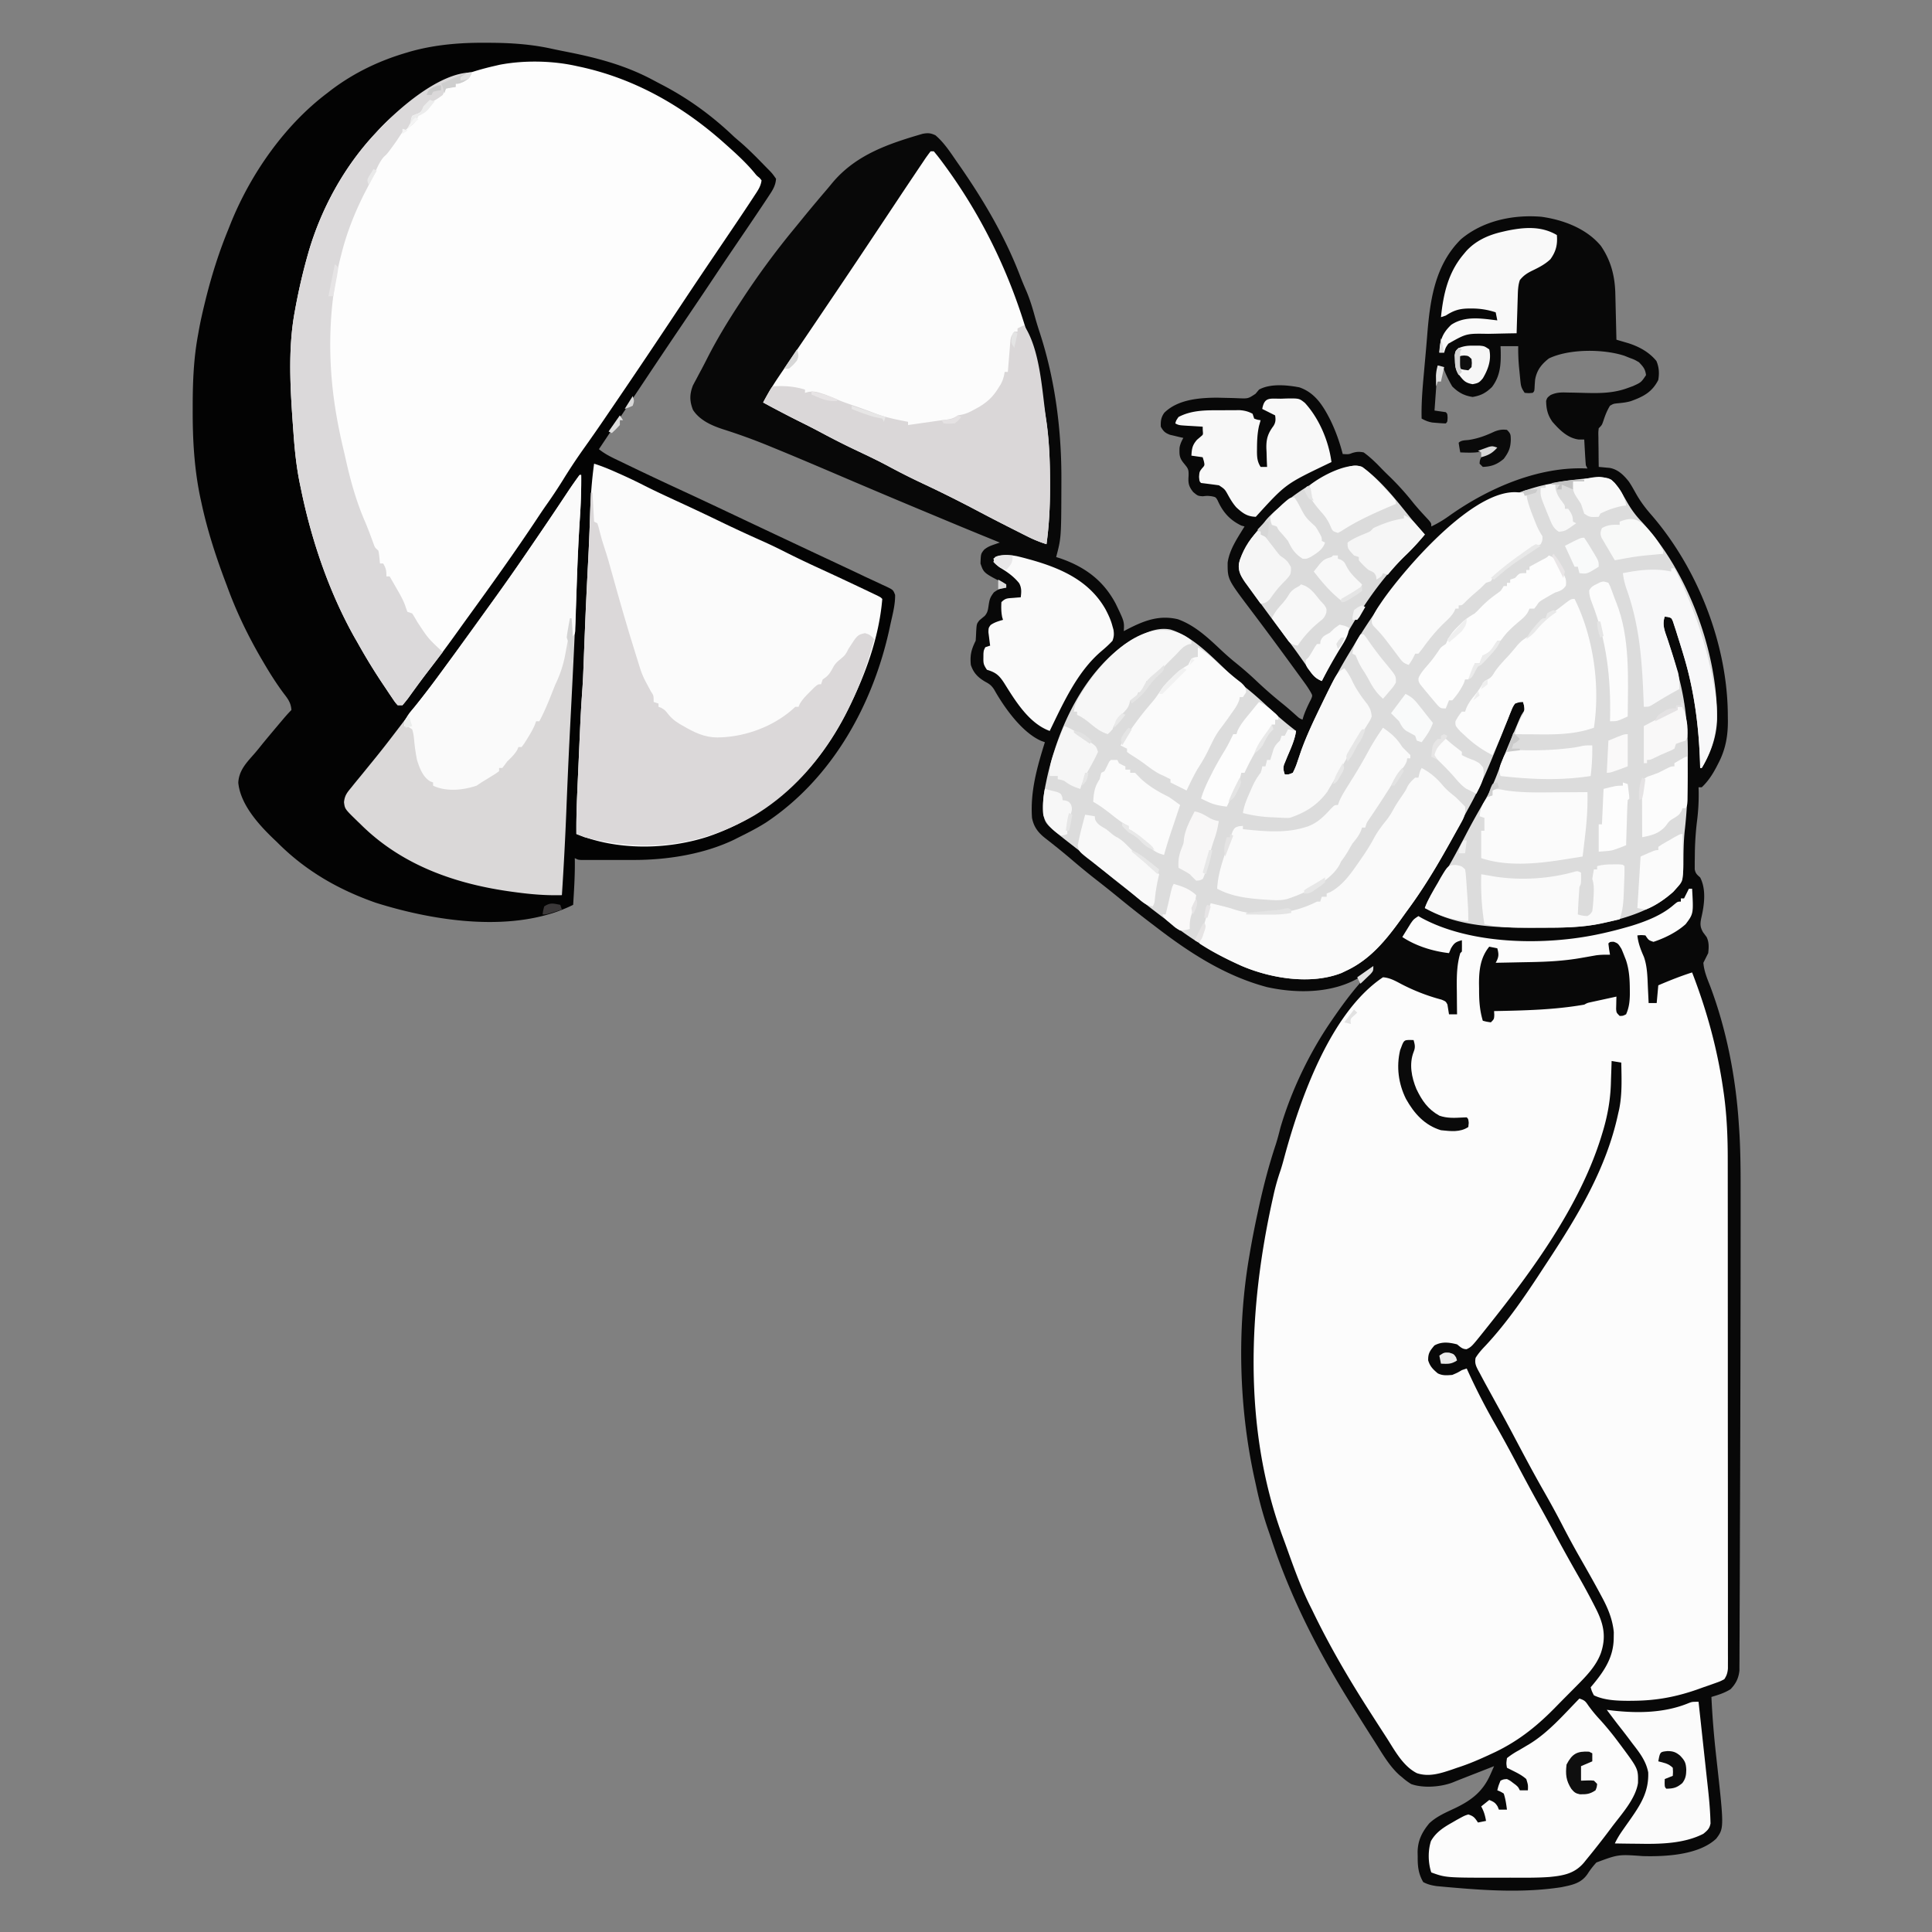 <svg xmlns="http://www.w3.org/2000/svg" width="200" height="200" fill="none"><rect width="100%" height="100%" fill="#808080" stroke="none"/><g clip-path="url(#a)"><path fill="#080808" d="M95.532 13.845c.546-.09.796-.077 1.301.155.88.744 1.518 1.726 2.167 2.667l.296.424c2.507 3.603 4.759 7.412 6.326 11.524.202.528.423 1.044.649 1.562.371.887.639 1.784.891 2.711.145.518.304 1.028.472 1.54 1.618 4.958 2.271 10.184 2.241 15.385l-.001.46c-.015 5.402-.015 5.402-.541 7.394l.43.134c2.55.888 4.457 2.279 5.737 4.699.892 1.85.892 1.85.833 2.833l.397-.207c1.711-.877 3.262-1.483 5.205-1.023 1.743.627 3.1 1.898 4.426 3.148a27.456 27.456 0 0 0 1.712 1.489 35.079 35.079 0 0 1 2.093 1.843c.837.788 1.69 1.53 2.587 2.25.51.412.999.844 1.487 1.282.257.233.257.233.593.385l.125-.406c.213-.608.48-1.163.774-1.736.141-.356.141-.356-.033-.675a10.211 10.211 0 0 0-.624-.96l-.256-.354-.278-.38-.291-.4-.917-1.256-.29-.396a402.104 402.104 0 0 0-3.67-4.933c-2.294-3.043-2.294-3.043-2.288-4.758.194-1.38 1.037-2.575 1.748-3.746-.11-.03-.22-.062-.333-.094-1.19-.57-1.924-1.405-2.45-2.603-.199-.342-.199-.342-.626-.432-.437-.05-.437-.05-.924.004-.5-.042-.5-.042-.969-.427-.479-.589-.545-.939-.49-1.667.013-.657-.009-.743-.458-1.281-.501-.602-.501-.889-.478-1.642.067-.392.2-.68.395-1.025l-.384-.086-.502-.122-.498-.117c-.515-.2-.686-.36-.95-.841-.021-.575.022-.965.364-1.441 1.401-1.377 3.603-1.549 5.47-1.56l.896.022.474.01c.31.007.621.018.931.033.914.03.914.03 1.667-.463l.365-.435c1.154-.646 2.905-.478 4.176-.236 1.625.555 2.455 1.9 3.199 3.361.562 1.147.97 2.305 1.292 3.542.617.035.617.035.984-.107.45-.135.717-.152 1.182-.06.706.507 1.298 1.098 1.898 1.723.25.257.504.507.763.755a28.063 28.063 0 0 1 2.47 2.736c.506.62 1.048 1.203 1.594 1.787.275.333.275.333.275.666.716-.337 1.34-.724 1.98-1.188 4.011-2.822 9.198-5.067 14.187-4.812l-.167-.333a43.803 43.803 0 0 1-.093-1.355l-.022-.38c-.018-.31-.035-.621-.051-.932h-.563c-1.153-.145-1.989-.988-2.728-1.832-.498-.703-.638-1.316-.653-2.171.11-.33.11-.33.456-.599.598-.283 1.098-.286 1.744-.263l.365.006c.511.008 1.021.022 1.532.036 1.518.037 2.9.024 4.347-.51l.538-.196c.852-.386.852-.386 1.358-1.138-.081-.64-.289-.866-.73-1.333-.464-.27-.464-.27-.979-.458l-.509-.206c-2.189-.724-5.737-.736-7.834.268-.767.595-1.25 1.211-1.426 2.18a16.23 16.23 0 0 0-.061.882c-.024.334-.024.334-.191.5-.406.042-.406.042-.833 0-.326-.488-.383-.646-.439-1.2l-.042-.412-.04-.429-.043-.421a19.965 19.965 0 0 1-.103-2.37h-1.833l.018.42c.034 1.423-.02 2.643-.903 3.809-.63.614-1.133.883-2 1.03-.887-.134-1.478-.46-2.115-1.093a12.586 12.586 0 0 1-.785-1.581c-.181-.472-.181-.472-.715-.586L148.5 42.5l1.166.167c.167.166.167.166.188.583-.021.417-.021.417-.188.583-.295-.006-.59-.026-.885-.052l-.488-.04c-.446-.072-.732-.198-1.127-.408-.041-1.555.089-3.088.23-4.635l.069-.782.105-1.167c.066-.73.128-1.46.186-2.191.29-3.579.817-7.163 3.492-9.8 2.279-1.914 5.386-2.56 8.309-2.319 2.27.312 4.672 1.216 6.162 3.009 1.054 1.534 1.461 3.15 1.5 4.982l.011.412c.011.43.02.862.03 1.294l.022.88.051 2.15.339.099.45.132.443.129c1.132.367 2.136.912 2.904 1.839.282.667.311 1.254.197 1.968-.645 1.267-1.56 1.733-2.847 2.194-.47.135-.896.18-1.382.223-.414.047-.414.047-.771.25-.306.501-.494.984-.677 1.542-.156.458-.156.458-.489.791-.047.421-.047.421-.033.908l.003.544.009.57.005.573c.003.468.009.937.016 1.405.102.01.204.018.309.027l.407.04.403.036c.867.146 1.462.739 1.993 1.407.275.403.505.824.742 1.25.449.792.946 1.465 1.542 2.147 4.853 5.577 7.963 13.492 7.968 20.906l.007.47c.003 1.609-.247 2.986-.996 4.415l-.178.348c-.424.804-.868 1.49-1.531 2.121h-.333l.012.368a21.578 21.578 0 0 1-.179 3.205 31.088 31.088 0 0 0-.218 3.583l-.009.482v.45l-.001.4c.077.431.238.56.562.845.642 1.246.432 2.835.125 4.157-.135.628-.146.958.177 1.52l.364.49c.266.531.233 1.089.167 1.667l-.5 1c.069.862.385 1.61.698 2.406 1.695 4.489 2.661 9.474 2.969 14.26l.041.589c.145 2.214.15 4.423.148 6.64v1.279c.001 1.288 0 2.576-.001 3.864l-.001 1.472c-.003 3.734-.01 7.467-.018 11.2l-.006 2.462c-.009 4.09-.02 8.18-.036 12.27l-.005 1.063-.002.531c-.005 1.237-.008 2.475-.011 3.712-.004 1.519-.01 3.038-.017 4.557-.004.784-.007 1.567-.008 2.351a392.15 392.15 0 0 1-.01 2.168l-.002.788c.001.358-.002.715-.006 1.072l-.002.604c-.093.79-.366 1.341-.918 1.91-.628.395-1.272.593-1.98.802.095 2.076.269 4.133.5 6.198.819 7.368.819 7.368 0 8.468-1.79 1.696-5.236 1.873-7.592 1.81-2.542-.183-2.542-.183-4.814.66a8.446 8.446 0 0 0-.91 1.178c-.671.995-1.616 1.153-2.736 1.384-3.565.545-7.191.376-10.77.073l-.388-.032c-.366-.031-.731-.064-1.096-.097l-.638-.059c-.522-.078-.922-.171-1.389-.417-.512-.879-.582-1.653-.573-2.656a54.92 54.92 0 0 0-.01-.384c.001-1.219.436-2.114 1.208-3.043.779-.74 1.768-1.14 2.727-1.599 1.674-.807 2.833-1.721 3.593-3.441l.222-.498.166-.379-1.864.73a111.678 111.678 0 0 0-1.049.41l-.473.185c-.298.117-.595.236-.89.358-1.23.475-3.061.614-4.296.172a5.993 5.993 0 0 1-.928-.688l-.28-.227c-1.068-.955-1.79-2.242-2.553-3.44l-.227-.354c-.5-.781-.995-1.566-1.486-2.353l-.604-.964c-3.459-5.521-6.362-11.128-8.406-17.329-.103-.31-.21-.618-.318-.927a37.192 37.192 0 0 1-1.211-4.363c-.054-.252-.11-.505-.166-.757-1.671-7.481-1.889-15.734-.582-23.286l.097-.573c.218-1.259.468-2.511.736-3.76l.119-.556c.485-2.248 1.054-4.44 1.778-6.622.184-.572.334-1.153.48-1.736 1.128-3.849 3.015-7.781 5.29-11.086l.187-.273c1.246-1.801 2.547-3.554 4.146-5.061-.437.209-.823.44-1.218.719-2.822 1.797-6.623 1.831-9.79 1.131-4.38-1.164-8.109-3.606-11.658-6.35l-.51-.386a119.333 119.333 0 0 1-3.32-2.632 122.446 122.446 0 0 0-2.201-1.752 71.768 71.768 0 0 1-2.531-2.075 63.88 63.88 0 0 0-1.678-1.384l-.401-.32a85.004 85.004 0 0 0-.666-.522c-.741-.586-1.177-1.167-1.36-2.095-.192-2.732.527-5.26 1.333-7.834l-.376-.134c-2.004-.872-3.846-3.479-4.876-5.316-.269-.416-.473-.568-.904-.8-.759-.443-1.227-.9-1.51-1.75-.1-1.005.048-1.597.5-2.5.025-.305.041-.61.052-.916.052-.837.052-.837.335-1.199.179-.152.361-.303.544-.452.315-.355.343-.644.413-1.11.093-.618.149-.813.541-1.333.451-.325.733-.443 1.281-.49V60.5l-.285-.137c-2.048-1.054-2.048-1.054-2.381-2.03.034-1.002.034-1.002.382-1.434.318-.26.595-.38.982-.514l.362-.127.274-.091-.305-.125-1.404-.573-.479-.196a499.38 499.38 0 0 1-3.479-1.44l-.703-.293-2.516-1.05-.466-.195c-2.342-.98-4.679-1.97-7.013-2.967-2.401-1.025-4.802-2.05-7.219-3.036l-.323-.133a60.53 60.53 0 0 0-4.704-1.708c-1.187-.385-2.447-.93-3.15-2.014-.367-.926-.36-1.626-.006-2.54.107-.206.217-.412.33-.616l.18-.343c.129-.244.258-.486.39-.728.201-.379.396-.76.59-1.142.982-1.93 2.09-3.757 3.277-5.568l.254-.39a82.766 82.766 0 0 1 5.5-7.478c.34-.414.678-.83 1.017-1.247.773-.943 1.558-1.877 2.352-2.804.187-.22.37-.443.553-.666 2.449-2.916 5.828-4.042 9.356-5.07Z"/><path fill="#030303" d="m50.281 4.427.44.002c2.196.01 4.303.152 6.453.63.553.121 1.11.23 1.666.34 3.124.623 6.007 1.402 8.818 2.917.355.19.712.377 1.07.564 2.698 1.428 5.068 3.181 7.272 5.287.22.192.443.383.667.572.857.745 1.653 1.552 2.443 2.365.192.197.386.393.58.588.279.297.279.297.643.808-.04.752-.4 1.26-.808 1.876l-.2.304c-.218.33-.438.659-.658.987l-.227.338a454.23 454.23 0 0 1-1.68 2.485l-.978 1.442-.244.36a283.42 283.42 0 0 0-1.507 2.245c-1.19 1.79-2.396 3.569-3.599 5.35a898.296 898.296 0 0 0-3.56 5.304l-1.135 1.703-.471.708-1.65 2.474-.217.325L62 46.5c.533.43 1.083.723 1.699 1.02l.306.147.996.479.703.338c1.653.794 3.314 1.572 4.98 2.34a623.27 623.27 0 0 1 4.754 2.228l.768.363 1.154.546c1.214.574 2.43 1.146 3.644 1.718l1.049.493c1.083.51 2.168 1.02 3.252 1.528l1.519.712.712.334c.655.306 1.31.616 1.962.928.361.171.725.338 1.088.504l.737.348.35.157c.788.379.788.379.989.906.014 1.038-.274 2.068-.494 3.078l-.082.385c-1.716 7.905-5.938 15.528-12.773 20.082-.903.575-1.854 1.058-2.812 1.533-.24.12-.24.12-.483.244-3.154 1.521-6.978 2.119-10.46 2.111h-4.103l-.478.001-.44-.001h-.388c-.315-.022-.315-.022-.648-.189l.006.296c.016 1.516-.08 3.025-.173 4.538-6.02 2.985-14.296 1.72-20.448-.22-3.902-1.372-7.298-3.33-10.218-6.28l-.32-.303c-1.572-1.5-3.465-3.593-3.68-5.843.065-1.24.821-2.043 1.606-2.93.335-.381.65-.778.966-1.174a242.922 242.922 0 0 1 1.99-2.377c.303-.358.606-.708.938-1.04-.047-.71-.332-1.116-.76-1.667-.763-1.016-1.43-2.072-2.074-3.166l-.18-.306c-1.444-2.459-2.682-5.012-3.653-7.694l-.228-.603c-.991-2.648-1.839-5.289-2.428-8.054l-.073-.331c-.664-3.08-.835-6.16-.823-9.304v-.485c.007-2.441.104-4.817.552-7.223l.07-.399c.167-.93.372-1.85.597-2.768l.122-.501c.625-2.518 1.39-4.934 2.378-7.332.09-.23.182-.458.273-.687C26 17.94 29.473 12.969 33.834 9.667l.44-.342c2.359-1.779 4.93-3.02 7.758-3.856l.398-.12c2.579-.728 5.184-.942 7.852-.922Z"/><path fill="#FCFCFC" d="M174.834 92h.333c.144 2.587.144 2.587-.667 3.667-.914.828-2.167 1.449-3.333 1.833-.5-.167-.5-.167-.833-.667-.431-.041-.431-.041-.834 0 .086.815.35 1.483.677 2.224.369 1.045.366 2.169.417 3.266l.022.442.051 1.068h.833l.167-1.833c1.154-.494 2.303-.954 3.5-1.333 1.525 3.94 2.614 7.915 3.219 12.104l.08.555c.305 2.249.393 4.497.39 6.764l.001.692.001 1.877.002 2.033.002 3.971v3.227l.003 9.156v.995c0 2.67.001 5.339.003 8.009.003 2.744.004 5.487.004 8.231 0 1.539 0 3.079.002 4.618.002 1.309.002 2.618.001 3.926-.001.668-.001 1.336.001 2.004.001.611.001 1.221-.001 1.832 0 .327.001.653.003.979l-.003.585v.506c-.043.454-.124.723-.375 1.102-.418.218-.418.218-.948.407l-.591.211-.627.216-.612.22c-2.208.775-4.248 1.156-6.586 1.176l-.546.007c-1.195-.007-2.495-.047-3.59-.57-.222-.435-.222-.435-.333-.833l.268-.318c1.203-1.457 2.111-2.86 2.117-4.807l.009-.571c-.13-1.372-.634-2.554-1.29-3.752l-.217-.406c-.671-1.243-1.372-2.47-2.072-3.698a90.424 90.424 0 0 1-1.732-3.198c-.62-1.2-1.266-2.38-1.937-3.552-1.022-1.788-1.988-3.603-2.95-5.423a198.725 198.725 0 0 0-2.04-3.775l-.823-1.5-.21-.383a78.338 78.338 0 0 1-.592-1.107l-.18-.326c-.243-.472-.369-.76-.264-1.289.29-.465.616-.834.996-1.229 2.307-2.459 4.25-5.345 6.084-8.166l.418-.635c3.117-4.751 6.041-9.588 7.248-15.199l.114-.493c.324-1.595.249-3.22.22-4.84l-1-.167-.01.338c-.016.516-.035 1.032-.053 1.548l-.015.531c-.065 1.749-.368 3.372-.881 5.042l-.134.438c-2.229 7.135-7.109 13.804-11.741 19.603a53.3 53.3 0 0 1-.28.353c-1.379 1.727-1.379 1.727-1.894 1.983-.456-.003-.636-.226-.992-.502-.838-.209-1.576-.309-2.344.114-.462.551-.661.809-.646 1.542.195.636.488.916.99 1.344.512.256.933.204 1.5.166.536-.226.536-.226 1-.5l.5-.166.118.26a67.098 67.098 0 0 0 2.84 5.534 137.255 137.255 0 0 1 2.24 4.091c.774 1.46 1.552 2.915 2.36 4.356a207.923 207.923 0 0 1 1.66 3.04 192.49 192.49 0 0 0 2.25 4.052 72.825 72.825 0 0 1 1.813 3.344l.159.315c.752 1.528 1 2.808.456 4.445-.508 1.411-1.609 2.496-2.646 3.541l-.359.363-.75.755c-.377.379-.75.76-1.123 1.141-1.951 1.974-3.934 3.507-6.477 4.659l-.454.21c-1.012.464-2.025.89-3.087 1.227l-.532.186c-1.192.401-2.39.787-3.628.371-1.459-.736-2.312-2.393-3.163-3.713l-.375-.579c-.381-.587-.758-1.176-1.136-1.765l-.337-.526c-2.132-3.329-4.119-6.742-5.829-10.307l-.281-.56c-.937-1.914-1.648-3.915-2.366-5.92-.155-.433-.314-.864-.474-1.296-4.033-11.122-3.485-23.485-.952-34.839l.1-.453c.185-.816.409-1.603.682-2.394.17-.509.307-1.026.447-1.545 1.61-5.923 4.763-14.884 10.177-18.493.72.054 1.276.373 1.906.708 1.327.688 2.7 1.222 4.147 1.605.447.187.447.187.618.511L150 105h.834l-.006-.402c-.007-.609-.011-1.218-.015-1.827l-.009-.632c-.006-1.187.02-2.328.363-3.472l.167-.167c.007-.389.007-.778 0-1.167-.629.17-.801.277-1.136.855l-.198.479c-1.688-.198-3.406-.728-4.833-1.667.183-.3.367-.598.552-.896l.311-.504c.304-.433.304-.433.804-.767l.326.19c5.145 2.794 12.862 2.885 18.507 1.644l.363-.079a40.66 40.66 0 0 0 2.304-.588l.527-.15c1.511-.466 3.144-1.096 4.354-2.137.452-.38.452-.38.785-.38V93h.334l.156-.313.344-.687Z"/><path fill="#DCDCDC" d="M165.128 49.474c1.41-.05 1.41-.05 2.038.526.462.603.856 1.243 1.227 1.904.447.79.916 1.44 1.544 2.096 4.786 5.123 7.863 13.484 7.82 20.476-.068 1.832-.652 3.458-1.591 5.024H176l-.013-.56c-.119-3.69-.592-7.397-1.654-10.94l-.157-.526c-.169-.56-.343-1.116-.52-1.672l-.166-.535-.163-.493-.143-.44c-.155-.367-.155-.367-.538-.466l-.313-.035c-.273.818-.011 1.452.26 2.23a62.59 62.59 0 0 1 1.105 3.697l.119.44c.719 2.753.926 5.375.905 8.213-.004.564-.003 1.129-.002 1.693-.003 1.96-.09 3.88-.311 5.826-.132 1.197-.136 2.4-.141 3.603-.022 1.017-.066 1.67-.768 2.465l-.263.306c-1.923 1.77-4.649 2.683-7.154 3.225l-.39.085c-2.115.432-4.242.424-6.391.426h-.472c-3.83-.002-7.921-.084-11.33-2.042.286-.857.786-1.568 1.27-2.323 1.074-1.7 2.024-3.454 2.955-5.234a71.338 71.338 0 0 1 1.856-3.346c.677-1.156 1.184-2.332 1.642-3.59a79.274 79.274 0 0 1 1.402-3.476l.244-.581.232-.547.208-.49c.191-.413.191-.413.524-.913-.052-.441-.052-.441-.167-.833-.397-.034-.397-.034-.833.166-.306.46-.489.967-.688 1.48l-.191.467a145.15 145.15 0 0 0-.621 1.553c-.983 2.479-1.969 4.905-3.264 7.238-.268.487-.529.978-.789 1.47-1.675 3.158-3.415 6.232-5.531 9.118-.251.343-.497.688-.744 1.034-1.552 2.154-3.211 4.175-5.672 5.307l-.449.218c-3.177 1.253-7.336.57-10.377-.743A35.513 35.513 0 0 1 122 96.167l-.337-.246a151.634 151.634 0 0 1-4.376-3.361c-.291-.23-.583-.457-.875-.684a84.019 84.019 0 0 1-3.096-2.521 53.66 53.66 0 0 0-2.004-1.615c-3.058-2.382-3.058-2.382-3.312-3.407-.087-1.11.043-2.164.27-3.25l.09-.434c1.131-5.218 3.797-11.084 8.379-14.128 1.339-.793 2.824-1.666 4.427-1.354 2.449.753 4.449 3.016 6.292 4.708a35.054 35.054 0 0 0 1.76 1.51c.846.682 1.633 1.412 2.423 2.156a32.435 32.435 0 0 0 2.525 2.126c-.137.971-.563 1.851-.941 2.749l-.159.392-.148.354c-.099.395-.047.623.082 1.005.404.013.404.013.833-.167.213-.417.36-.778.5-1.219l.229-.675.126-.37c.585-1.627 1.33-3.19 2.082-4.746l.155-.32a61.48 61.48 0 0 1 2.908-5.337l.26-.429c4.637-7.662 10.274-14.148 19.24-16.57a31.47 31.47 0 0 1 5.795-.86Z"/><path fill="#FDFDFD" d="m59.667 6.833.33.071c5.686 1.218 10.686 4.068 15.004 7.93l.283.252c.996.89 1.967 1.781 2.822 2.81.224.281.224.281.518.515l.21.256c-.072.646-.428 1.119-.778 1.653l-.198.304c-1.01 1.539-2.045 3.06-3.076 4.585l-1.248 1.846-.309.456a714.265 714.265 0 0 0-2.891 4.323l-.886 1.332-.216.324A918.734 918.734 0 0 1 63.5 42l-.609.894a187.034 187.034 0 0 1-2.334 3.363 59.864 59.864 0 0 0-2.294 3.452 52.368 52.368 0 0 1-1.743 2.618c-.324.463-.637.93-.948 1.402-2.253 3.396-4.633 6.715-7.025 10.015-.365.503-.728 1.007-1.09 1.513a139.246 139.246 0 0 1-2.986 4.028 78.175 78.175 0 0 0-1.643 2.195c-.174.238-.346.476-.517.716-.203.277-.423.542-.645.804h-.5c-.26-.291-.26-.291-.537-.702l-.311-.458-.329-.496-.339-.505a61.43 61.43 0 0 1-2.472-4.02c-.168-.3-.34-.599-.512-.897-2.624-4.698-4.419-9.997-5.5-15.255l-.127-.605c-.352-1.72-.53-3.436-.654-5.187l-.032-.432c-.287-3.968-.571-8.174.146-12.11l.082-.451c.34-1.836.754-3.648 1.262-5.444l.118-.417c1.313-4.472 3.687-8.786 6.872-12.188l.242-.263c3.262-3.528 7.438-5.676 12.091-6.737l.537-.125c2.52-.485 5.462-.436 7.963.125Z"/><path fill="#FBFBFB" d="M61.5 48c.834.26 1.621.591 2.417.948l.405.18c.756.34 1.502.694 2.24 1.07 1.25.636 2.523 1.22 3.795 1.807 1.443.666 2.88 1.345 4.31 2.037 1.382.668 2.773 1.31 4.176 1.934.813.364 1.614.744 2.407 1.149a105.25 105.25 0 0 0 3.677 1.76c1.539.711 3.075 1.427 4.605 2.157l.495.235.45.215.393.189c.297.152.297.152.464.319-.328 3.951-1.733 7.813-3.5 11.333l-.157.315c-3.047 6.07-7.989 10.812-14.467 12.984-4.252 1.354-9.366 1.413-13.543-.299-.016-1.533.034-3.06.104-4.592l.032-.737.069-1.535.086-1.948.067-1.52.032-.717c.06-1.36.138-2.719.24-4.078.054-.787.086-1.573.114-2.362l.039-1.015.02-.528c.11-2.947.237-5.892.396-8.836.094-1.756.167-3.51.218-5.267.05-1.747.178-3.467.416-5.198Z"/><path fill="#FCFCFC" d="M96.333 15.666h.334c.31.369.6.738.885 1.125l.268.363c5.581 7.636 8.863 16.216 10.347 25.512l.058.358c.377 2.352.475 4.702.473 7.08v.373c0 1.968-.096 3.904-.365 5.856a12.74 12.74 0 0 1-1.934-.781l-.534-.267-.563-.285-.584-.294a211.691 211.691 0 0 1-3.792-1.963 132.835 132.835 0 0 0-5.499-2.733 71.982 71.982 0 0 1-3.495-1.766c-.99-.53-2-1.014-3.015-1.494a80.694 80.694 0 0 1-3.75-1.883 77.782 77.782 0 0 0-2.355-1.21A120.488 120.488 0 0 1 79 41.666c.654-1.274 1.452-2.446 2.258-3.626.249-.363.496-.727.744-1.091l.803-1.182c1.024-1.505 2.043-3.015 3.06-4.525l.906-1.341c1.361-2.018 2.714-4.042 4.062-6.069l.255-.382.48-.722.907-1.363.448-.674a492.427 492.427 0 0 1 1.829-2.736c.25-.376.503-.75.757-1.125l.235-.354c.188-.276.388-.544.59-.81Z"/><path fill="#DAD8D8" d="M60 49.166h.167a57.384 57.384 0 0 1-.146 4.594c-.15 2.364-.249 4.727-.333 7.094-.143 3.988-.34 7.973-.543 11.959l-.154 3.014-.021.42c-.13 2.569-.241 5.137-.343 7.707a347.11 347.11 0 0 1-.46 8.713c-1.594.042-3.13-.08-4.708-.292l-.344-.046c-5.902-.788-11.497-2.735-15.781-6.996l-.376-.362c-1.262-1.231-1.262-1.231-1.346-1.93.07-.699.31-.979.753-1.52l.224-.279c.246-.305.495-.607.745-.909l.534-.657c.276-.34.552-.68.83-1.02.768-.942 1.513-1.9 2.25-2.868l.71-.93 1.081-1.413c.422-.553.844-1.104 1.267-1.655a145.586 145.586 0 0 0 3.447-4.655c.418-.59.843-1.175 1.266-1.76l.277-.384 1.375-1.899a337.96 337.96 0 0 0 8.461-12.262A45.58 45.58 0 0 1 60 49.167Z"/><path fill="#DBD8D9" d="M61.167 51h.167l.166 3 .334.167c.124.364.124.364.24.833.142.574.301 1.133.492 1.692.305.902.557 1.817.81 2.735.764 2.751 1.547 5.496 2.406 8.219l.138.44c.553 1.82.553 1.82 1.455 3.477.292.437.292.437.292 1.104l.5.166v.334l.281.104c.386.229.386.229.756.7.45.552.976.892 1.599 1.227l.291.166c1.234.686 2.265 1.07 3.688.959l.397-.028c2.58-.221 5.269-1.332 7.155-3.128h.333l.115-.279c.283-.503.643-.857 1.052-1.263l.448-.45c.385-.342.385-.342.718-.342l.167-.5.302-.208c.418-.334.594-.697.841-1.163.206-.319.414-.51.711-.743.474-.381.565-.532.813-1.052.928-1.445.928-1.445 1.708-1.625.489.133.627.262.958.625-1.876 7.22-5.825 14.262-12.364 18.22-5.543 3.233-11.421 3.898-17.636 2.28-.278-.11-.556-.22-.833-.334-.016-1.533.034-3.06.104-4.592l.032-.737.069-1.535.086-1.948.067-1.52.032-.717c.06-1.36.138-2.719.24-4.078.054-.787.086-1.573.114-2.362l.039-1.015.02-.528c.105-2.814.223-5.625.374-8.436.14-2.621.246-5.242.323-7.865Z"/><path fill="#DBD9DA" d="M48.834 7.5c-.185.536-.331.665-.834.958-.5.209-.5.209-.833.209V9l-.479.042c-.172.04-.344.082-.52.125-.176.308-.176.308-.334.666-.438.324-.856.604-1.354.823-.353.173-.353.173-.636.594-.343.417-.343.417-.791.583l-.386.167c-.125.405-.125.405-.166.833-.334.5-.334.5-.834.834-.16.232-.32.465-.471.702-.224.341-.462.668-.706.996l-.245.33C40 16 40 16 39.76 16.212c-.404.449-.635.988-.895 1.528l-.357.729-.176.362c-.219.445-.448.885-.675 1.325-.99 1.986-1.789 4.023-2.323 6.177l-.087.34c-1.235 4.89-1.34 10.344-.58 15.327l.057.375c.244 1.558.575 3.092.943 4.625l.15.67c.49 2.175 1.082 4.287 1.973 6.336.312.732.584 1.478.858 2.224.16.453.16.453.52.77.093.443.122.882.166 1.333h.333c.294.515.334.706.334 1.334h.333c.244.423.487.846.729 1.27l.208.36c.306.539.558 1.02.746 1.613l.15.423.5.167c.177.272.342.55.5.833 1.151 1.758 1.151 1.758 2.667 3.167l-.404.526-.265.346-.583.76c-.503.656-1 1.315-1.486 1.983l-.272.371a70.79 70.79 0 0 0-.511.71 15.14 15.14 0 0 1-.646.804h-.5c-.26-.292-.26-.292-.537-.703l-.311-.457-.329-.496-.339-.505a61.428 61.428 0 0 1-2.472-4.02c-.168-.3-.34-.599-.512-.897-2.624-4.699-4.419-9.997-5.5-15.255l-.127-.605c-.352-1.72-.53-3.436-.654-5.187l-.032-.432c-.287-3.968-.571-8.174.146-12.11l.082-.452a60.47 60.47 0 0 1 1.262-5.444l.118-.416c1.313-4.473 3.687-8.786 6.872-12.188l.242-.263c2.14-2.314 6.417-6.07 9.758-6.07Z"/><path fill="#FAFAFA" d="M60 49.166h.166c.02 1.539-.043 3.06-.145 4.594a181.96 181.96 0 0 0-.273 5.526l-.02.595c-.035.987-.067 1.974-.097 2.962l-.038 1.094-.013.515-.017.471-.013.412c-.05.332-.05.332-.384.665L59 65.166l-.066.36a233.53 233.53 0 0 1-.31 1.63l-.103.564a12.064 12.064 0 0 1-1.021 3.113c-.09.215-.176.43-.26.647-.425 1.088-.859 2.153-1.407 3.186H55.5l-.13.357c-.22.517-.487.97-.787 1.446l-.307.492-.276.372h-.334l-.114.281c-.28.492-.649.825-1.052 1.22l-.282.385-.218.28h-.334v.334c-.383.276-.383.276-.885.584l-.498.307c-.149.09-.297.182-.45.276l-.5.333c-1.4.476-3.137.647-4.5 0V81l-.301-.115c-.765-.457-1.105-1.394-1.366-2.219a20.175 20.175 0 0 1-.3-2.112c-.04-.37-.08-.702-.2-1.054-.407-.28-.407-.28-.833-.334.07-.833.51-1.323 1.031-1.937a63.955 63.955 0 0 0 2.282-2.938l.293-.4.594-.814c.401-.549.806-1.095 1.21-1.642.83-1.124 1.656-2.251 2.465-3.391.375-.528.752-1.053 1.133-1.577a185.465 185.465 0 0 0 3.52-5.018l1.013-1.488a423.959 423.959 0 0 0 3.446-5.114c.383-.569.771-1.129 1.18-1.68Z"/><path fill="#DAD7D8" d="M106 33.666c1.691 2.537 1.86 6.76 2.292 9.709l.058.395c.291 2.104.35 4.214.348 6.334v.373c0 1.968-.096 3.904-.365 5.856a12.74 12.74 0 0 1-1.934-.781l-.534-.267a231.163 231.163 0 0 0-1.147-.579 211.691 211.691 0 0 1-3.792-1.963 132.835 132.835 0 0 0-5.499-2.733 71.982 71.982 0 0 1-3.495-1.766c-.99-.53-2-1.014-3.015-1.494a80.694 80.694 0 0 1-3.75-1.883 77.782 77.782 0 0 0-2.355-1.21A120.488 120.488 0 0 1 79 41.666l.406-.74.229-.416c.198-.345.198-.345.365-.511 1.164-.08 2.22-.01 3.333.333v.334l.366-.097c.513-.077.792-.021 1.28.138l.405.128c.442.161.87.345 1.3.532.555.232 1.123.425 1.691.621.807.28 1.61.568 2.406.875 1.045.386 2.128.592 3.219.803V44l.303-.043 2.317-.331.458-.067c.259-.036.519-.07.779-.1.56-.068.827-.137 1.31-.46l.39-.074c.518-.107.898-.304 1.36-.56l.463-.254c.836-.512 1.39-1.018 1.912-1.85l.299-.469c.234-.443.341-.799.409-1.292h.333l.026-.329c.038-.491.079-.982.12-1.473l.04-.517.042-.497.037-.457c.069-.394.069-.394.402-.894h.333V34l.667-.334Z"/><path fill="#DBDBDB" d="M141 48.333c1.922 1.364 3.534 3.425 4.998 5.252.484.598.991 1.174 1.502 1.748-.659.786-1.333 1.536-2.086 2.235-3.599 3.431-6.376 8.524-8.58 12.932-.523-.224-.795-.44-1.118-.905l-.251-.355-.267-.386-.581-.822-.306-.432c-.508-.709-1.035-1.404-1.561-2.1a211.291 211.291 0 0 1-2.685-3.638 92.27 92.27 0 0 1-.731-1.029l-.28-.397-.274-.4-.25-.361c-.331-.576-.358-1.052-.196-1.675.539-1.408 1.36-2.53 2.333-3.667l.336-.43c.492-.6 1.069-1.072 1.664-1.57l.369-.318c1.838-1.538 3.898-2.663 6.131-3.515l.515-.204c.538-.144.797-.148 1.318.037Z"/><path fill="#FAFAFA" d="M147.167 79.5c.918.496 1.561 1.043 2.224 1.847.385.446.817.784 1.276 1.153.281.275.559.552.833.833l.167.167c.056.643-.05 1.028-.361 1.588l-.24.436-.264.466a221.223 221.223 0 0 1-1.41 2.495c-1.121 1.964-2.302 3.859-3.645 5.68-.25.34-.495.683-.74 1.026-1.552 2.155-3.212 4.177-5.673 5.309l-.449.217c-3.177 1.254-7.326.569-10.368-.736-1.486-.666-2.994-1.41-4.35-2.314.34-1.408.679-2.802 1.167-4.167.298.072.597.145.895.219l.504.123c.329.086.657.177.979.285 1.038.343 1.968.458 3.059.446l.481-.003c1.826-.039 3.445-.406 5.082-1.237h.333l.167-.5h.5V92.5l.427-.177c1.364-.769 2.197-2.058 3.073-3.323l.277-.398c.411-.603.786-1.209 1.129-1.852.374-.693.831-1.284 1.323-1.897.298-.389.533-.785.765-1.216.285-.503.618-.975.944-1.451.233-.345.233-.345.404-.708.208-.411.479-.676.824-.978h.334l.073-.313c.093-.354.093-.354.26-.687Z"/><path fill="#FCFCFC" d="M163.5 175.833c.558.187.617.275.937.74.387.538.797 1.026 1.25 1.51a30.54 30.54 0 0 1 1.854 2.271l.25.332c1.8 2.423 1.8 2.423 1.774 3.885-.257 1.677-1.736 3.261-2.732 4.596l-.209.28a78.26 78.26 0 0 1-1.458 1.886l-.235.297c-.239.299-.48.595-.723.891l-.22.275c-.978 1.171-2.16 1.373-3.615 1.511-1.208.086-2.422.075-3.633.07-.496-.002-.992 0-1.488.002-5.573.004-5.573.004-7.086-.546-.334-1.001-.357-2.24-.033-3.248.514-.91 1.306-1.415 2.2-1.918l.444-.259c.835-.457.835-.457 1.223-.575.555.177.666.334 1 .834l.833-.167c-.093-.557-.225-1.005-.5-1.5l.833-.667c.437.175.632.275.875.688l.125.312H156c-.077-.578-.149-1.112-.334-1.666-.333-.202-.333-.202-.666-.334.125-.489.125-.489.333-1 .308-.139.308-.139.667-.166.314.154.314.154.614.385l.304.227c.248.221.248.221.415.554h.833c.023-.555.023-.555-.166-1.166-.405-.358-.852-.595-1.334-.834l-.377-.189L156 183c-.077-.45-.077-.45 0-1a8.076 8.076 0 0 1 1.218-.802c.249-.146.497-.293.744-.441l.369-.218c1.978-1.211 3.559-3.062 5.169-4.706Z"/><path fill="#FAFAFA" d="M105.206 57.56c.379.084.753.18 1.127.284l.412.112c3.135.887 6.041 2.183 7.706 5.131.3.575.556 1.117.715 1.746l.1.352c.07.455.057.712-.1 1.148-.366.398-.746.737-1.158 1.084-2.494 2.122-3.936 5.357-5.342 8.25-2.143-.781-3.544-3.088-4.708-4.948-.526-.817-.871-1.11-1.792-1.385-.351-.527-.375-.66-.364-1.26l.003-.397c.028-.344.028-.344.195-.677l.5-.166a94.283 94.283 0 0 1-.054-.384 218.8 218.8 0 0 0-.061-.502l-.064-.498c.012-.45.012-.45.226-.747.399-.283.819-.401 1.286-.536l-.083-.26c-.11-.536-.114-1.028-.084-1.573.416-.416.613-.394 1.188-.438l.459-.038.353-.024c.067-.542.105-.981-.17-1.47-.568-.7-1.231-1.165-2.004-1.621-.363-.27-.492-.494-.659-.91.755-.503 1.494-.415 2.373-.272ZM158 51.167l.104.51c.182.734.45 1.425.729 2.125l.132.333c.201.494.405.92.702 1.365.02.406.02.406-.167.834a15.53 15.53 0 0 1-.915.452c-.881.451-1.639 1.109-2.418 1.714l-.45.34-.405.306-.355.27c-.331.263-.331.263-.624.75l-.5.168c-.172.16-.338.328-.5.5-.217.192-.436.383-.656.572-.374.324-.727.646-1.073 1-.271.26-.271.26-.604.26V63h-.333l-.115.282c-.281.495-.639.817-1.052 1.208-.803.773-1.485 1.597-2.138 2.5a16.63 16.63 0 0 1-.529.677h-.333l-.146.302c-.187.365-.187.365-.521.865-.581-.194-.683-.352-1.041-.834l-.31-.41-.315-.423a470.229 470.229 0 0 0-.881-1.145c-.351-.436-.731-.84-1.125-1.238-.161-.284-.161-.284-.148-.663.2-.592.512-1.078.862-1.59l.223-.328c2.153-3.12 10.282-12.813 14.902-11.036Z"/><path fill="#FCFCFC" d="M163 62c1.955 3.936 2.668 8.991 2 13.333-1.91.684-3.887.714-5.896.688l-.666-.005c-.535-.004-1.07-.009-1.605-.016.145-.8.442-1.38.84-2.083.19-.493.142-.752-.006-1.25-.406.027-.406.027-.834.166-.237.312-.237.312-.38.718l-.184.449-.186.48-.39.958-.186.468a35.687 35.687 0 0 1-.684 1.563l-.193.42-.13.278a11.43 11.43 0 0 1-2.833-2l-.49-.448c-.524-.588-.524-.588-.51-1.052.302-.542.302-.542.666-1h.334l.131-.37c.208-.477.446-.812.775-1.214a9.36 9.36 0 0 0 .875-1.24c.219-.343.219-.343.542-.5.412-.212.55-.472.789-.86.396-.568.88-1.063 1.348-1.572.313-.345.61-.696.904-1.057.311-.367.534-.563.948-.833.488-.332.778-.629 1.157-1.073.66-.768 1.383-1.353 2.197-1.948l.38-.294C162.625 62 162.625 62 163 62Z"/><path fill="#FAFAFA" d="M143.167 75.334c.858.587 1.447 1.104 2 2l.458.458.375.375v.333h-.333l-.032.271c-.155.454-.402.738-.727 1.087-.285.365-.504.759-.73 1.163-.284.498-.595.978-.907 1.458l-.197.306a84.044 84.044 0 0 1-1.392 2.087c-.21.315-.21.315-.349.795H141l-.125.364c-.229.515-.521.866-.875 1.302a19.59 19.59 0 0 0-.344.594c-.253.45-.513.832-.823 1.24l-.149.323c-.938 1.756-3.618 2.981-5.44 3.577-.68.166-1.322.13-2.015.079l-.436-.028c-1.664-.121-3.308-.315-4.793-1.118.072-1.343.456-2.562.885-3.827.075-.223.149-.446.222-.67.1-.304.204-.606.31-.91l.182-.53c.234-.396.234-.396.677-.537l.391-.026v.334c2.064.218 4.319.442 6.333-.167l.376-.112c1.045-.386 1.699-1.07 2.446-1.88.345-.341.345-.341.678-.341l.128-.353c.231-.541.517-1.013.83-1.512l.361-.579.348-.556a50.718 50.718 0 0 0 1.5-2.594c.451-.838.956-1.626 1.5-2.406Z"/><path fill="#F8F8F8" d="m132.698 41.27.478-.018c1.315-.017 1.315-.017 1.906.456 1.49 1.634 2.46 3.944 2.752 6.125l-.513.245c-4.242 2.038-4.242 2.038-7.321 5.422-.9-.023-1.371-.386-2.009-.97-.35-.393-.59-.789-.845-1.249-.355-.64-.355-.64-.958-1.041a89.467 89.467 0 0 0-1.854-.24c-.167-.167-.167-.167-.209-.636.042-.53.042-.53.302-.874.293-.319.293-.319.188-.782a324.42 324.42 0 0 1-.115-.375l-1.166-.166c.043-.733.093-1.083.583-1.646l.417-.354c.216-.178.216-.178.177-.594l-.011-.406-.535-.031-.694-.042-.353-.02c-.88-.055-.88-.055-1.251-.24.083-.303.083-.303.333-.667 1.433-.757 3.018-.698 4.594-.698l.616-.007h.593l.539-.003c.513.043.872.13 1.325.374l.167.5c.336.122.336.122.666.167l-.166.583c-.172.77-.204 1.516-.209 2.302l-.004.35c.003.616.041 1.076.379 1.598h.667l-.029-.646-.023-.854-.021-.424c-.019-.958.148-1.521.721-2.294.249-.378.254-.674.185-1.115l-1.333-.667c.234-1.302.824-1.044 2.031-1.062Z"/><path fill="#FBFBFB" d="M175.833 176.167c.153 1.399.306 2.799.456 4.199l.212 1.95.204 1.887.079.715c.124 1.121.234 2.242.273 3.369l.017.468c-.098.542-.324.733-.741 1.078-2.015 1.036-4.528 1.073-6.74 1.031l-.712-.006c-.572-.006-1.143-.014-1.715-.025.232-.49.499-.923.811-1.366l.281-.403.581-.825c1.072-1.54 1.853-2.836 1.783-4.761-.225-1.188-.897-2.045-1.622-2.978l-.436-.581c-.278-.369-.56-.734-.846-1.097-.472-.6-.929-1.21-1.385-1.822l.646.08c2.608.287 5.353.244 7.812-.769.375-.144.375-.144 1.042-.144ZM124 67c.719.456 1.327.944 1.948 1.531a32.49 32.49 0 0 0 2.538 2.14c.364.345.495.498.514.996l-.333.5h-.334l-.039.267c-.177.553-.501.984-.836 1.451l-.207.296c-.332.471-.672.934-1.022 1.392-.463.639-.787 1.355-1.131 2.062-.316.647-.66 1.25-1.054 1.85-.457.754-.827 1.556-1.211 2.348L121.167 81v-.333l-.271-.136-.396-.198-.458-.208c-.553-.298-1.019-.638-1.514-1.022a23.18 23.18 0 0 0-1.58-1.053 79.954 79.954 0 0 1-.281-.217V77.5l-.667-.333a31.104 31.104 0 0 1 3.036-4.204c.57-.673.57-.673 1.06-1.404.31-.513.709-.912 1.133-1.33l.237-.24c.477-.475.956-.818 1.534-1.156l.177-.354c.156-.312.156-.312.511-.437L124 68v-1Z"/><path fill="#F9F9F9" d="M139.167 69.166c.363.457.623.898.865 1.428.412.852.939 1.572 1.523 2.315.297.453.392.723.445 1.257-.135.35-.135.35-.356.7l-.247.398-.272.423-.554.893-.287.46a78.568 78.568 0 0 0-1.294 2.2l-.443.77-.2.346a81.34 81.34 0 0 1-.68 1.144l-.271.469c-1.041 1.397-2.268 2.155-3.896 2.698-.535.014-1.069-.024-1.604-.053l-.437-.017a14.294 14.294 0 0 1-2.792-.43c.114-.786.41-1.458.729-2.178l.154-.357c.265-.603.536-1.115.95-1.632.118-.358.118-.358.167-.667H131l.167-.666h.333l.092-.311.127-.408.123-.404c.167-.399.351-.583.658-.877l.167-.5H133l.334-.667.833.166c-.137.972-.564 1.852-.941 2.75l-.159.392-.148.354c-.1.394-.047.623.081 1.004.404.013.404.013.834-.166.213-.417.36-.778.5-1.219l.229-.675.126-.37c.564-1.57 1.282-3.074 2.01-4.573l.469-.97c1.216-2.513 1.216-2.513 1.999-3.026Z"/><path fill="#F8F8F9" d="M173 58.834h.333a42.696 42.696 0 0 1 4 11.666l.094.462c.595 3.049.356 5.84-1.26 8.538H176l-.013-.56c-.119-3.69-.592-7.397-1.654-10.94l-.156-.526a119.85 119.85 0 0 0-.521-1.672 82.678 82.678 0 0 0-.166-.535l-.163-.493-.142-.44c-.156-.367-.156-.367-.539-.466l-.313-.035c-.293.853.002 1.51.282 2.323l.279.851.14.424c.185.562.36 1.127.528 1.694l.161.529c.123.572.129 1.096.11 1.68l-.269.147c-.862.474-1.704.972-2.537 1.496-.36.19-.36.19-.86.19a82.15 82.15 0 0 1-.02-.544c-.155-4.058-.385-7.803-1.769-11.653a7.887 7.887 0 0 1-.378-1.636c1.659-.33 3.328-.539 5-.167v-.334Z"/><path fill="#080808" d="M167.052 97.49c.448.177.448.177.802.74.11.254.214.511.313.77l.152.385c.342 1.025.394 2.013.4 3.084l.003.41c-.01.765-.073 1.411-.389 2.121-.333.167-.333.167-.666.167-.334-.334-.334-.334-.366-.731l.012-.457.009-.459.011-.353-1.479.323-.425.092-.407.089-.375.082c-.326.072-.326.072-.647.247-3.079.538-6.216.608-9.333.667l.021.396c-.021.437-.021.437-.355.77-.437-.062-.437-.062-.833-.166-.336-1.117-.389-2.15-.385-3.313l-.009-.517c0-1.413.147-2.712 1.061-3.837l.833.167c.179.646.158.92-.167 1.5a650.13 650.13 0 0 0 2.649-.053l.898-.017c1.79-.032 3.52-.119 5.287-.43l.576-.1c.324-.056.647-.113.971-.172.489-.066.96-.072 1.453-.061l-.094-.573-.073-.594c.167-.167.167-.167.552-.177Z"/><path fill="#F9F9F9" d="M161.167 24.333c.082.987-.085 1.687-.667 2.5-.548.524-1.187.85-1.865 1.177-.536.26-.929.512-1.302.99-.199.587-.2 1.172-.219 1.789l-.021.654-.02.682-.022.69A466.79 466.79 0 0 0 157 34.5l-.468.007c-.579.01-1.158.023-1.737.037l-.749.014c-2.243-.04-2.243-.04-4.119 1.025-.281.414-.281.414-.427.917h-.5c.055-1.243.298-1.993 1.229-2.875 1.44-.96 3.137-.653 4.771-.459l-.167-.833a7.658 7.658 0 0 0-2.489-.396h-.355c-.954.02-1.531.217-2.322.73l-.5.166c.247-2.395.743-4.614 2.333-6.5l.275-.331c.993-1.09 2.301-1.677 3.725-2.002l.397-.093c1.818-.384 3.622-.55 5.27.426Z"/><path fill="#FBFBFB" d="M155.876 81.822c1.7.255 3.399.214 5.114.199l.977-.005c.789-.003 1.578-.01 2.367-.016.034 1.538-.065 3.026-.25 4.552a483.982 483.982 0 0 1-.25 2.115l-1.5.24-.424.067c-2.76.439-5.885.756-8.576-.14V86h.333v-1.333l-.5-.167c.079-.831.315-1.345.833-2l.5-.167v-.5c.49-.245.838-.102 1.376-.011Z"/><path fill="#FDFDFD" d="M160.333 57.5c.711.237.884.748 1.219 1.375l.194.338c.288.534.442.82.344 1.43-.324.45-.568.522-1.09.69-.289.154-.573.314-.855.48l-.428.248c-.399.253-.399.253-.654.638l-.23.301h-.5l-.127.297c-.232.416-.476.64-.842.943-.66.559-1.3 1.11-1.812 1.812l-.219.281H155l-.115.282c-.281.495-.63.838-1.052 1.218h-.333l-.334.834h-.5l-.052.27c-.145.5-.374.936-.614 1.396h-.334l-.104.334a7.079 7.079 0 0 1-1.229 1.833H150l-.334.833c-.5 0-.5 0-.805-.28a90.84 90.84 0 0 1-1.028-1.22l-.315-.373-.279-.345-.25-.311c-.156-.304-.156-.304-.143-.62.214-.49.525-.841.872-1.246.625-.74.625-.74 1.177-1.532.271-.406.271-.406.771-.74l.231-.466c.293-.58.619-.944 1.082-1.398l.426-.424c.403-.356.801-.604 1.261-.878.219-.205.431-.417.636-.635.545-.564 1.11-1.03 1.754-1.478.323-.233.323-.233.61-.72H156v-.334h.333V60l.5-.167.24-.26c.26-.24.26-.24.927-.24V59h.333v-.333l.395-.213.511-.277.51-.275c.395-.198.395-.198.584-.402Z"/><path fill="#FAFAFA" d="m167.031 89.48.539-.002c.43.022.43.022.597.189.016.701-.025 1.403-.052 2.104l-.018.594c-.037.987-.095 1.87-.43 2.802-.489.109-.979.216-1.469.323l-.411.092c-2.038.44-4.063.45-6.139.449-.469 0-.938.003-1.407.007-1.559.004-3.047-.022-4.574-.371-.297-1.745-.372-3.401-.333-5.167 1 .167 1 .167 1.471.254 2.682.404 5.637.223 8.242-.53.287-.057.287-.057.62.11.021 1.124.021 1.124-.167 1.5-.039.48-.07.956-.094 1.437l-.021.405-.051.99c.475.129.475.129 1 .168.292-.197.292-.197.5-.5.067-.484.108-.933.125-1.417l.021-.39c.026-.559.032-.992-.146-1.527.046-.335.1-.668.166-1h.334v-.333c.572-.175 1.101-.19 1.697-.188Z"/><path fill="#F7F7F7" d="M122.667 65.833c.427.271.427.271.667.5v.334l-.282.03c-.55.194-.823.546-1.218.97L121 68.5l-.507.519-.524.533-.269.278c-.227.23-.463.45-.7.67h-.333l-.063.302c-.104.365-.104.365-.437.865h-.333l-.136.323c-.198.343-.198.343-.698.51l-.073.297c-.127.502-.394.738-.75 1.11-.492.513-.767.926-1.01 1.593-.271.302-.271.302-.5.5-.671-.23-1.135-.544-1.677-1-.48-.403-.915-.745-1.49-1v-.333h-.333c.092-.823.463-1.41.896-2.094l.224-.355c2.079-3.21 6.322-7.633 10.38-5.385Z"/><path fill="#FBFBFB" d="M115 78.666h.667l.167.334c.336.189.336.189.666.333v.334h.5V80h.5c.189.188.376.378.559.572.857.815 1.886 1.412 2.941 1.928.207.14.411.284.613.43a2253.72 2253.72 0 0 1 .554.403l-.117.349-.529 1.578-.184.549a50.583 50.583 0 0 0-.837 2.69c-.852-.217-1.238-.53-1.833-1.166a60.809 60.809 0 0 0-.781-.708l-.388-.347c-.314-.286-.314-.286-.664-.445V85.5l-.267-.115c-.535-.292-.997-.665-1.473-1.041-.62-.49-1.237-.953-1.927-1.344.058-.913.138-1.563.667-2.334l.093-.374L114 80l.334-.167c.172-.33.339-.664.5-1l.166-.166Z"/><path fill="#F9F9F9" d="M141 48.333c1.003.72 1.849 1.67 2.688 2.573l.245.263c.567.623.567.623.567.998l-.495.208c-1.759.749-3.525 1.54-5.128 2.591l-.377.2c-.5-.166-.5-.166-.659-.433a87.023 87.023 0 0 0-.143-.337 5.009 5.009 0 0 0-.854-1.313 12.307 12.307 0 0 1-1-1.26l-.213-.308c-.195-.52-.137-.825.036-1.349 1.15-.911 3.886-2.357 5.333-1.833Zm-28.666 36.001 1 .166.02.292c.221.566.638.728 1.146 1.041l.427.344c.394.33.394.33.823.563.388.242.674.502.989.83 1.028 1.034 2.161 1.974 3.261 2.93l-.067.276a17.02 17.02 0 0 0-.392 2.416c-.041.308-.041.308-.207.642-.535-.1-.847-.269-1.263-.616l-.334-.277-.351-.295-.727-.6a35.956 35.956 0 0 0-1.398-1.118l-.761-.594-.337-.26c-.394-.302-.783-.61-1.173-.918l-.392-.298c-.902-.72-.902-.72-1.035-1.343.13-.643.268-1.277.437-1.91l.097-.372.237-.9Z"/><path fill="#FDFDFD" d="M130.333 72.666a5.81 5.81 0 0 1 1.375.917l.357.308c.268.275.268.275.268.609H132v.5h-.334l-.122.266c-.272.517-.597.997-.919 1.484a25.69 25.69 0 0 0-1.792 3.25h-.333l-.064.29a6.21 6.21 0 0 1-.411 1.061l-.181.381-.188.393-.191.4-.465.975c-.724-.084-1.332-.197-1.99-.51l-.39-.183-.287-.14c.246-.81.577-1.54.958-2.292l.179-.356c.404-.795.84-1.562 1.31-2.32.331-.55.608-1.12.886-1.7H128l.103-.334c.317-.687.772-1.22 1.251-1.8l.284-.35c.231-.284.463-.567.695-.849Z"/><path fill="#FCFCFC" d="M166.5 60.334c.177.333.177.333.334.76l.17.458.163.448.142.354c1.464 3.668 1.219 7.94 1.191 11.813-1.083.5-1.083.5-1.833.5l.008-.31c.091-4.138-.359-8.054-1.868-11.927-.17-.45-.31-.834-.292-1.32.205-.373.415-.48.798-.662l.353-.175c.334-.106.334-.106.834.06Z"/><path fill="#F6F6F6" d="M145.333 53.334c.648.258 1.005.667 1.459 1.187l.403.46.305.352a27.052 27.052 0 0 1-1.833 2 24.392 24.392 0 0 0-2 2.167l-.5-.166-.167.333-.5.333-.042-.312c-.167-.475-.344-.47-.791-.688a8.053 8.053 0 0 1-1-1v-.333l-.5-.167c-.667-.724-.667-.724-.667-1.333.605-.45 1.31-.717 2.002-1.006.359-.152.359-.152.665-.494 1.031-.476 2.036-.839 3.166-1v-.334Z"/><path fill="#FBFBFB" d="M164.833 77.167a23.6 23.6 0 0 1-.167 3.166c-3.152.487-6.17.353-9.333 0-.184-.624-.12-.916.135-1.52l.181-.44c.184-.373.184-.373.517-.706.337-.033.337-.033.754-.021l.47.008.506.013c1.333.017 2.642-.017 3.968-.157l.42-.044c.703-.078.703-.078 1.395-.22.391-.096.753-.09 1.154-.08Z"/><path fill="#FCFCFC" d="M174.667 78.334a747.604 747.604 0 0 1 .013 2.838l.003 1.035.003.63c-.019.496-.019.496-.186.83h-.333l-.104.291c-.229.376-.229.376-.698.688-.555.331-.555.331-.938.865-.673.772-1.448.973-2.427 1.156l-.009-2.001-.003-.68-.004-.981-.003-.595c.02-.595.074-1.159.186-1.743.298-.237.298-.237.677-.365l.408-.15.415-.152c.248-.121.495-.246.74-.375.593-.291.593-.291.927-.291V79c1.146-.666 1.146-.666 1.333-.666Z"/><path fill="#FBFBFB" d="M174.167 86.334c.019.756.031 1.513.041 2.27l.017.65c.021 1.962.021 1.962-.725 2.746l-.292.318c-.858.755-1.796 1.449-2.875 1.849L169.5 94l.333-5.333c1.5-.667 1.5-.667 1.834-.667v-.333c.347-.24.347-.24.802-.5 1.444-.834 1.444-.834 1.698-.834Z"/><path fill="#F6F6F6" d="M130.166 55h.334c.225.252.439.514.646.781l.342.44.694.898c.308.402.308.402.755.694.396.354.396.354.698.885.037.751-.057.827-.541 1.364l-.377.38c-.484.494-.875 1.038-1.277 1.6-.309.33-.499.397-.94.458-.45-.607-.893-1.219-1.334-1.833l-.274-.372c-.425-.614-.704-1.14-.651-1.916.305-1.254 1.016-2.47 1.925-3.379Z"/><path fill="#F8F8F8" d="M134.667 60.5c.949.23 1.411.946 2 1.667l.417.448c.25.385.25.385.22.791-.162.504-.328.658-.741.98a11.081 11.081 0 0 0-2.229 2.447c-.419-.063-.625-.124-.926-.43l-.244-.336-.267-.363a69.685 69.685 0 0 0-.272-.381l-.28-.383a160.37 160.37 0 0 1-.678-.94c.248-.519.516-.899.906-1.323.341-.378.609-.703.865-1.146.284-.452.595-.618 1.062-.864l.167-.167Z"/><path fill="#F6F6F6" d="M110.166 75.166c.816.268 1.443.736 2.125 1.24l.346.248.329.241.299.218c.235.22.235.22.401.72-.326.728-.71 1.411-1.104 2.104a7.704 7.704 0 0 0-.729 1.73c-.661-.196-1.123-.417-1.667-.834-.357-.117-.357-.117-.666-.166v-.334h-.834c-.066-.919.17-1.636.469-2.49l.132-.39c.267-.779.566-1.534.899-2.287Z"/><path fill="#F9F9F9" d="M134 51.5c.222.324.222.324.469.76.668 1.295.668 1.295 1.698 2.24.178.26.178.26.354.573l.178.312c.134.282.134.282.134.615l.334.167c-.255.763-.839 1.076-1.5 1.5-.438.198-.438.198-.834.166-.794-.524-1.088-.975-1.5-1.833a18.38 18.38 0 0 0-.782-.914c-.218-.253-.218-.253-.384-.586l-.5-.167c-.133-.362-.133-.362-.167-.833.331-.434.331-.434.792-.865l.455-.434c.8-.701.8-.701 1.253-.701Z"/><path fill="#F8F7F7" d="M123.666 84c.599.096 1.04.375 1.553.68.309.17.599.264.947.32a9.429 9.429 0 0 1-.468 1.896c-.329.954-.58 1.915-.814 2.895-.203.845-.203.845-.384 1.209-.302.146-.302.146-.667.167-.23-.215-.451-.439-.667-.667-.379-.243-.769-.453-1.166-.667-.053-.839.059-1.399.38-2.172.145-.36.145-.36.193-.9.157-1 .642-1.863 1.093-2.761Z"/><path fill="#F8F9F8" d="M170 54.167c.862.814 1.635 1.767 2.167 2.833v.333l-.28.026c-2.376.212-2.376.212-4.72.641-.256-.43-.509-.86-.76-1.292a93.412 93.412 0 0 0-.222-.368l-.206-.358-.193-.328c-.149-.401-.114-.595.048-.987.61-.349 1.14-.366 1.833-.334V54c.902-.35 1.51-.422 2.333.167Z"/><path fill="#FDFDFD" d="m168 81 .5.167.094.74.052.415.021.345-.167.166c-.026.346-.042.692-.053 1.037l-.021.637-.02.67-.022.672-.051 1.651c-1.404.555-1.404.555-2.166.615l-.667.052v-2.834h.333l.167-3.666c1.333-.334 1.333-.334 2-.334V81Z"/><path fill="#F9F9F9" d="M150.717 89.54c.616.126.616.126.95.46.068.42.068.42.105.945l.042.576.04.604.044.596c.062.873.11 1.737.102 2.612-1.685-.036-3.014-.578-4.5-1.333.356-.938.845-1.774 1.354-2.636l.275-.494c.781-1.31.781-1.31 1.588-1.33Z"/><path fill="#F9F8F8" d="M173.667 73.166h.5c.432 1.064.613 2.018.5 3.167l-.167.334-.5.156-.5.177-.166.5c-.31.177-.31.177-.698.333-.471.195-.92.393-1.375.625-.427.209-.427.209-.761.209V79h-.333v-3.834l1.6-.847.304-.162.31-.164c.27-.15.529-.322.786-.493h.5v-.334Z"/><path fill="#0A0A0A" d="m145.927 107.656.407.011c.138.485.202.745.008 1.22-.491 1.254-.218 2.639.283 3.846.582 1.211 1.188 2.099 2.385 2.764.785.271 1.535.234 2.356.189l.468-.019c.166.166.166.166.208.573l-.042.427c-.855.57-1.836.435-2.833.333-1.692-.511-2.776-1.736-3.618-3.236-.78-1.564-1.018-3.33-.608-5.048.382-1.045.382-1.045.986-1.06Z"/><path fill="#F9F9F9" d="M166.792 49.656c.801.735 1.381 1.594 1.542 2.677l-.396.042a9.251 9.251 0 0 0-2.271.792l-.167.333c-.937.042-.937.042-1.5-.333l-.333-1a21.98 21.98 0 0 0-.438-.667c-.377-.576-.483-.965-.395-1.667 2.756-.587 2.756-.587 3.958-.177Z"/><path fill="#FBFBFB" d="m149.5 76.334.231.2c.655.566.655.566 1.342 1.091l.26.209v.333c.418.217.813.385 1.26.541.573.292.573.292.928.73.259 1.002-.232 1.842-.688 2.729a28.78 28.78 0 0 1-.667-.334l-.385-.187c-.515-.36-.86-.766-1.262-1.245-.688-.783-1.443-1.504-2.186-2.234.279-.765.632-1.229 1.167-1.834Z"/><path fill="#F9F9F9" d="M140.833 65.666h.334c.259.32.259.32.573.771a30.255 30.255 0 0 0 1.501 1.986c.163.2.328.4.493.6.783.969.783.969.766 1.644-.275.445-.275.445-.656.885l-.38.446-.297.335c-.658-.582-1.048-1.168-1.457-1.943a16.237 16.237 0 0 0-.658-1.099c-.302-.472-.513-.936-.719-1.458l-.333-.166c.096-.793.425-1.329.833-2Z"/><path fill="#F8F8F8" d="M138 57.5h.5v.333l.302.105c.365.229.365.229.573.666.403.777.991 1.303 1.625 1.896-.214.642-.414.681-1 1l-.635.365-.532.302c-1.105-.863-1.972-1.898-2.833-3 .977-1.256.977-1.256 1.833-1.5L138 57.5Z"/><path fill="#FAFAFA" d="M138.667 64.666c.562.115.562.115 1 .334-.092.78-.443 1.35-.854 2a57.213 57.213 0 0 0-1.979 3.5c-.561-.235-.85-.503-1.209-.99l-.263-.348c-.195-.329-.195-.329-.195-.829L135.5 68c.218-.347.424-.7.631-1.053l.203-.28h.333l.031-.303c.192-.517.492-.599.969-.864.165-.155.328-.311.49-.469l.51-.365Z"/><path fill="#F6F6F6" d="m152.604 35.781.569.002c.493.05.493.05.993.384.25 1.066-.12 2.09-.666 3-.367.44-.462.492-1.052.604-.767-.13-.962-.387-1.421-.983-.355-.527-.401-.895-.423-1.528a106.76 106.76 0 0 0-.025-.489c.087-.438.087-.438.439-.742.562-.228.981-.257 1.586-.248Z"/><path fill="#0A0A0A" d="M156 44.5c.393.393.387.494.396 1.031-.022.844-.225 1.292-.729 1.969-.691.583-1.262.798-2.167.833l-.333-.333c.02-.326.02-.326.166-.667.308-.247.308-.247.677-.458l.371-.216.286-.16c-.509-.026-.509-.026-1 .167-.82.25-1.653.195-2.5.167a21.14 21.14 0 0 1-.167-1c.281-.28.667-.242 1.052-.291.97-.15 1.781-.455 2.666-.872.47-.178.784-.23 1.282-.17Z"/><path fill="#F9FAFA" d="M145.5 71.834c.697.348.942.617 1.417 1.218l.38.477.37.471.666.834c-.259.778-.68 1.347-1.166 2l-.5-.167-.167-.5a60.735 60.735 0 0 0-.883-.484c-.405-.26-.559-.597-.784-1.016l-.833-.834 1.5-2Z"/><path fill="#FAF9F9" d="M121.5 91.5c.909.261 1.627.506 2.333 1.167-.103.786-.316 1.506-.563 2.255-.109.431-.122.803-.104 1.245-.444.123-.444.123-1 .166-.456-.263-.456-.263-.885-.635l-.436-.368c-.345-.33-.345-.33-.512-.663h.333c.2-.78.371-1.566.547-2.35.12-.484.12-.484.287-.817Z"/><path fill="#F7F7F7" d="M108.167 81.666a187.268 187.268 0 0 0 1.286.326c.38.174.38.174.517.526l.03.315.313.042c.354.125.354.125.557.415.169.49.076.707-.099 1.189-.217.645-.325 1.167-.271 1.854-.291.115-.291.115-.667.167-.832-.5-1.541-1.237-1.833-2.167a9.048 9.048 0 0 1 .167-2.666Z"/><path fill="#F8F8F8" d="M160 50.166h1l.032.428c.151.639.39.981.792 1.487.176.252.176.252.176.585h.334c.34.485.5.734.5 1.334l.333.166c-1.13.81-1.13.81-1.792.886-.609-.355-.788-.925-1.041-1.552l-.227-.541c-.662-1.638-.662-1.638-.607-2.46h.5v-.333Z"/><path fill="#0F0F0F" d="m164.5 181.333.333.167v.833l-1.166.5v1.5l.645-.021c.364-.011.364-.011.688.021l.333.334c-.031.333-.031.333-.166.666-.595.397-.932.422-1.629.41-.442-.091-.586-.213-.871-.556-.553-.862-.616-1.503-.5-2.52.58-1.121 1.087-1.402 2.333-1.334Z"/><path fill="#F9FAFA" d="M164 55.666c.274.402.525.801.771 1.22l.212.348c.517.868.517.868.517 1.432-1.214.762-1.214.762-2 .667l-.167-.666H163l-1-2.167c1.625-.834 1.625-.834 2-.834Z"/><path fill="#FAF9F9" d="M168.5 76v3.333c-1.792.667-1.792.667-2.167.667l.167-3.333c1.625-.667 1.625-.667 2-.667Z"/><path fill="#0C0C0C" d="M172.615 181.271c.562.004.857.1 1.292.458.511.524.624.77.656 1.479-.008.564-.069.92-.406 1.375-.572.487-.914.57-1.657.584-.166-.167-.166-.167-.177-.594l.011-.406.833-.334c.028-.402.028-.402 0-.833-.448-.447-.896-.51-1.5-.667.177-.984.177-.984.948-1.062Z"/><path fill="#E8E7E8" d="m104.104 57.49.413.004.316.006c0 .78-.166.937-.667 1.5-.562-.198-.941-.38-1.333-.833l.167-.5c.401-.2.658-.184 1.104-.177Z"/><path fill="#CECECE" d="M48.834 7.5c-.185.536-.331.665-.834.958-.5.209-.5.209-.833.209V9l-1 .167-.167.5-.073-.313c-.082-.36-.082-.36-.26-.687a1015.98 1015.98 0 0 1 1.46-.63c1.248-.537 1.248-.537 1.707-.537Z"/><path fill="#ECECEC" d="m44.5 10.334.5.166a667.239 667.239 0 0 0-.716.879c-.298.302-.57.439-.95.621l-.157.313c-.238.477-.586.708-1.01 1.02l.156-.291c.193-.36.193-.36.23-.73l.114-.312c.277-.113.555-.224.833-.333.185-.314.185-.314.334-.667.215-.228.437-.452.666-.666Zm-2.833 3 .5.166-.5.334v-.5Z"/><path fill="#0F0F0F" d="M151.573 36.802c.427.032.427.032.76.365.042.416.042.416 0 .833l-.333.334c-.759-.093-.759-.093-1-.334-.021-.5-.021-.5 0-1 .167-.166.167-.166.573-.198Z"/><path fill="#EAEAEA" d="M150.01 140.021c.49.146.49.146.719.489l.104.323c-.607.405-.952.36-1.666.334l-.167-.834c.5-.333.5-.333 1.01-.312Z"/><path fill="#E8E8E8" d="m159 56.334.5.166c-.501.335-1.003.669-1.506 1l-.505.334-.506.333c-.653.45-1.261.95-1.869 1.458l-.448.375-.333-.166a30.934 30.934 0 0 1 2.896-2.313l.407-.293c.98-.703.98-.703 1.364-.895Z"/><path fill="#EBEBEB" d="M155 66.334h.333c-.271.647-.694 1.1-1.166 1.614l-.448.492c-.386.394-.386.394-.719.56-.174.27-.174.27-.333.584-.297.564-.297.564-.667.75.185-.582.377-1.13.667-1.667h.5l.125-.396c.208-.438.208-.438.51-.583.503-.259.706-.642 1.007-1.111l.191-.243Z"/><path fill="#F1F1F1" d="m123.333 68.166.334.167-.5.5.166-.666Zm-.833 1 .333.167-2.5 2.5H120c.268-.67.743-1.12 1.25-1.614l.252-.252c.618-.61.618-.61.998-.8Z"/><path fill="#3B3839" d="m58 93.667.167.5-.813.25-.456.14c-.398.11-.398.11-.731.11.052-.396.052-.396.167-.834.641-.428.93-.305 1.666-.166Z"/><path fill="#E4E4E4" d="M133.667 94.167v.333c-.965.21-1.915.186-2.896.177l-.516-.002-1.255-.008V94.5l.308-.028 1.39-.128.485-.044.47-.044.431-.04c.424-.043.424-.043.865-.148.384-.068.384-.068.718.099ZM120.5 68.834c0 .5 0 .5-.22.757l-.301.274a8.802 8.802 0 0 0-1.146 1.312c-.475.66-1.028 1.158-1.666 1.656L117 72.5l.238-.183c.509-.411.877-.711 1.168-1.306.321-.629.732-.965 1.271-1.409.292-.243.559-.496.823-.769Z"/><path fill="#E6E6E6" d="M141 75.5h.334c-.196.662-.411 1.126-.834 1.667l-.25.5c-.217.435-.445.79-.75 1.166-.166-.5-.166-.5-.038-.817l.208-.351.225-.383.241-.397.234-.402c.433-.726.433-.726.63-.983Z"/><path fill="#D3D3D3" d="M59 64h.167a37.53 37.53 0 0 1 .167 4.333h-.167l-.067-.383a788.91 788.91 0 0 0-.177-1c-.082-.464-.082-.464-.256-.95.04-.345.094-.69.156-1.031l.099-.55L59 64Z"/><path fill="#E8E8E8" d="m116.167 85.166.667.334v.333l.274.12c.496.27.904.605 1.34.963l.492.401c.394.35.394.35.56.683-.719-.212-1.088-.563-1.587-1.092-.323-.317-.689-.516-1.079-.742-.386-.343-.386-.343-.667-.666v-.334Z"/><path fill="#C3C3C3" d="M164 49.667v.166h-1.166v.834l-1.167-.5v.5h-.5c.167-.334.167-.334.333-.5h-.833V50c1.124-.21 2.189-.377 3.333-.333Z"/><path fill="#E9E9E9" d="m160.833 63.166.334.167-.251.172a9.743 9.743 0 0 0-1.976 1.856c-.287.32-.589.559-.94.805.252-.57.586-.992 1-1.458l.354-.403c.313-.305.313-.305.646-.305l.167-.5c.323-.209.323-.209.666-.334Z"/><path fill="#E4E2E3" d="m174 72.666.333.167-.167.667v-.334h-.5v.334l-2.333 1.166c.192-.574.304-.64.802-.947l.347-.221c.351-.165.351-.165 1.018-.165V73h.5v-.334Z"/><path fill="#EFEFEF" d="M151.833 64c0 .635-.126.819-.5 1.333-.429.408-.877.79-1.333 1.167l-.167-.333c.644-.748 1.291-1.48 2-2.167Z"/><path fill="#D6D6D6" d="M131.334 54c.013.587.006 1.103-.167 1.667l-.667-.334V55l-.333-.167c.792-.833.792-.833 1.167-.833Z"/><path fill="#E7E6E6" d="m88.167 42 3.5 1.167-.167.5-.166-.334a28.42 28.42 0 0 0-.834-.166 24.428 24.428 0 0 1-2.333-.834V42Z"/><path fill="#E6E4E5" d="m34.667 27.334.333.333c-.008.313-.008.313-.077.689l-.071.406-.081.426-.077.429c-.063.35-.128.7-.194 1.05H34l.667-3.334Z"/><path fill="#E8E8E8" d="M117.167 88c.485.227.898.488 1.323.813l.348.265c.391.303.778.61 1.162.922l-.166.5-.33-.299c-.956-.867-.956-.867-1.941-1.701l-.396-.333V88Z"/><path fill="#E9E9E9" d="m131.666 75 .167.5-.225.203c-.396.427-.617.92-.879 1.438-.251.393-.509.603-.896.859.228-.636.522-1.14.917-1.688l.307-.428.276-.384.333-.5Z"/><path fill="#E2E2E2" d="m148.833 37.834.667.166-.333 1.5h-.334l-.166.5a83.604 83.604 0 0 1-.011-.708l-.006-.399a4.29 4.29 0 0 1 .183-1.06Z"/><path fill="#D3D3D3" d="m151 36 .333.167-.167.166c-.016.27-.021.542-.02.813l-.002.446c.006.431.006.431.189.908l-.333.333c-.328-.548-.379-.968-.375-1.604l-.003-.486c.044-.41.044-.41.378-.743Z"/><path fill="#E7E6E6" d="m149.5 76 .334.167c-.167.333-.167.333-.573.718-.413.434-.624.703-.761 1.282l.334.5-.667-.334c.124-1.29.124-1.29.667-1.833h.333v-.333L149.5 76Z"/><path fill="#E0E0E0" d="M142.167 100c0 .5 0 .5-.292.84a109.035 109.035 0 0 0-.75.719l-.292.274-.333-.666 1.667-1.167Z"/><path fill="#CACACA" d="m156.667 75.834.666.666c-.333.334-.333.334-.666.5l-.167.5h.833v.167l-1.333.166.667-2Z"/><path fill="#F2F2F2" d="m141 62.666.333.167a42.81 42.81 0 0 1-.385.667l-.217.375-.231.291h-.5c.031-.468.031-.468.167-1 .406-.322.406-.322.833-.5Z"/><path fill="#D7D7D7" d="M155 46.333c-.503.581-.928.799-1.667 1v-.5l-.333-.166c.239-.089.479-.175.719-.26l.404-.147c.377-.093.377-.093.877.073Z"/><path fill="#E5E5E5" d="M128.334 80.5c.166.5.166.5.018.902a357 357 0 0 0-.227.442l-.221.443c-.237.38-.237.38-.737.713.228-.59.485-1.154.771-1.719l.225-.446.171-.335Z"/><path fill="#E6E4E4" d="M124.667 95.5c.167.333.167.333.085.688l-.137.406-.134.407c-.147.332-.147.332-.481.499l-.333-.167.333-.666.261-.532c.239-.468.239-.468.406-.635Z"/><path fill="#E7E7E7" d="M137.167 90.834v.5c-.347.303-.347.303-.802.614l-.452.315c-.413.237-.413.237-.913.237v-.333c.347-.24.347-.24.802-.5.465-.269.918-.536 1.365-.834Z"/><path fill="#E5E3E4" d="m170 80.5.333.167c-.046.33-.095.66-.145.99l-.082.556-.106.454-.333.166c-.03-.87.005-1.512.333-2.333Z"/><path fill="#E7E7E7" d="M125.167 88h.333a15.392 15.392 0 0 1-.427 1.719 203.303 203.303 0 0 0-.24.781l-.333-.167.667-2.333Z"/><path fill="#E5E5E5" d="M141 60.666v.5c-.39.305-.39.305-.896.615l-.504.315c-.434.237-.434.237-.767.237V62l.521-.292A23.99 23.99 0 0 0 141 60.667Z"/><path fill="#E9E6E7" d="M160.834 57.334c.464.58.834 1.17 1.166 1.833l-.166.666-1.167-2.333.167-.166Z"/><path fill="#E7E4E5" d="M84 40.5c.288.076.576.152.865.23l.486.128c.453.133.88.293 1.316.475v.167c-1 .105-1.773-.27-2.667-.667V40.5Z"/><path fill="#EFEFEF" d="M154 70.334v.5c-.333.28-.333.28-.667.5.052-.313.052-.313.167-.667l.5-.334Zm-1 1.166.167.5-.667.5.5-1Z"/><path fill="#D7D7D7" d="M82.5 36.166c.18.54.21.659 0 1.167-.395.459-.395.459-.833.834h-.5l1.333-2Z"/><path fill="#E5E4E4" d="m127.333 86.334.333.166-.833 2.167c-.207-.828-.062-1.193.167-2h.333v-.334Z"/><path fill="#F1F1F1" d="M151.5 87h.333l-.166 1.333H151c.091-.562.176-.847.5-1.333Z"/><path fill="#E3E3E3" d="m145.167 79.5.166.333a73.23 73.23 0 0 1-.479.75l-.269.422-.252.328H144c.321-.666.64-1.307 1.167-1.833Z"/><path fill="#DEDEDE" d="m64.167 43 .333.5h-.333v.5c-.417.448-.417.448-.834.833L63 44.667 64.167 43Z"/><path fill="#E5E2E3" d="m99.167 43 .333.167c-.26.333-.26.333-.667.666-.625.042-.625.042-1.166 0L97.5 43.5l.552-.063c.627-.063.627-.063 1.115-.437Z"/><path fill="#CFCFCF" d="m155 81 .167.5-.667.333v.5l-.5.167c.312-.958.312-.958.5-1.333L155 81Z"/><path fill="#E5E5E5" d="m116.833 75.334.334.166-1 1.667c-.167-.667-.167-.667.145-1.198.355-.469.355-.469.521-.635Z"/><path fill="#E6E6E6" d="m110.666 84.166.334.167a15.99 15.99 0 0 1-.334 1.667h-.333c.167-1.238.167-1.238.333-1.834Z"/><path fill="#E8E8E8" d="M139 79c.167.5.167.5.012.871l-.231.4-.227.402c-.221.327-.221.327-.554.494.11-.55.316-.974.594-1.459l.23-.403L139 79Z"/><path fill="#E2E2E2" d="M111.167 75.666c.84.075 1.229.453 1.833 1l-.166.334c-.279-.19-.556-.382-.834-.573l-.468-.322-.365-.272v-.166Z"/><path fill="#EBEDEC" d="m42.333 74 .073.302c.075.292.165.58.26.865l-.666.166c-.115-.291-.115-.291-.167-.666.24-.375.24-.375.5-.667Z"/><path fill="#E2E2E2" d="m140.167 104.5.333.333-.333.302c-.39.344-.39.344-.333.865l-.667-.167 1-1.333Z"/><path fill="#E5E5E5" d="M165.333 64.334h.333l.334 1.5-.334.166c-.219-.603-.333-1.016-.333-1.666Z"/><path fill="#C8C8C8" d="M45.667 8.834v.5l-.406.062-.427.104-.167.334h-.5c.167-.5.167-.5.656-.782.51-.218.51-.218.844-.218Z"/><path fill="#F4F4F4" d="m43 12.166.334.167-1.167 1c.27-.539.413-.784.833-1.167Zm-1.333 1.167.5.167-.5.333v-.5Z"/><path fill="#CBCBCB" d="M159.167 50.667 159 51a21.16 21.16 0 0 1-1.166.333l-.167-.5c.533-.177.943-.179 1.5-.166Z"/><path fill="#E9E9E9" d="m116.166 73.834.334.166c-.369.47-.734.922-1.167 1.334.08-.72.291-1.028.833-1.5Z"/><path fill="#E4E4E4" d="m105 34.334.333.166L105 36c-.333-.5-.333-.5-.281-1.02.114-.48.114-.48.281-.646Z"/><path fill="#E9E9E9" d="m38.666 17.5.334.167-.834 1.5c-.166-.5-.166-.5-.037-.804l.537-.863Z"/><path fill="#E7E5E6" d="m125 93.666.334.167L125 95h-.333c.146-1.146.146-1.146.333-1.334Z"/><path fill="#E6E4E5" d="M123.833 93c.232.696-.029 1.022-.333 1.667-.115-.271-.115-.271-.167-.667.24-.542.24-.542.5-1Z"/><path fill="#E6E6E6" d="M112.333 80h.334c-.083.615-.184.934-.667 1.333.087-.46.185-.887.333-1.333Z"/><path fill="#E1E1E1" d="M138.833 66h.333c-.179.486-.296.796-.666 1.167l-.167-.5c.219-.365.219-.365.5-.667Z"/><path fill="#DCDCDC" d="M103.333 60c.417.23.417.23.833.5v.333l-.833.167v-1Z"/><path fill="#E4E4E4" d="m135.333 50.334.334.166c.063.332.119.666.166 1l.167.334c-.5-.167-.5-.167-.781-.678l-.219-.49.333-.332Z"/><path fill="#D7D7D7" d="M65.5 41c.167.5.167.5 0 1-.427.198-.427.198-.833.333L65.5 41Z"/><path fill="#DFDFDF" d="M149.167 35c.125.5.235.995.333 1.5h-.5l.167-1.5Z"/><path fill="#E1E1E1" d="M48.834 7.5c-.115.323-.115.323-.334.667-.437.125-.437.125-.833.166V8c.73-.5.73-.5 1.167-.5Z"/></g><defs><clipPath id="a"><path fill="#fff" d="M0 0h200v200H0z"/></clipPath></defs></svg>